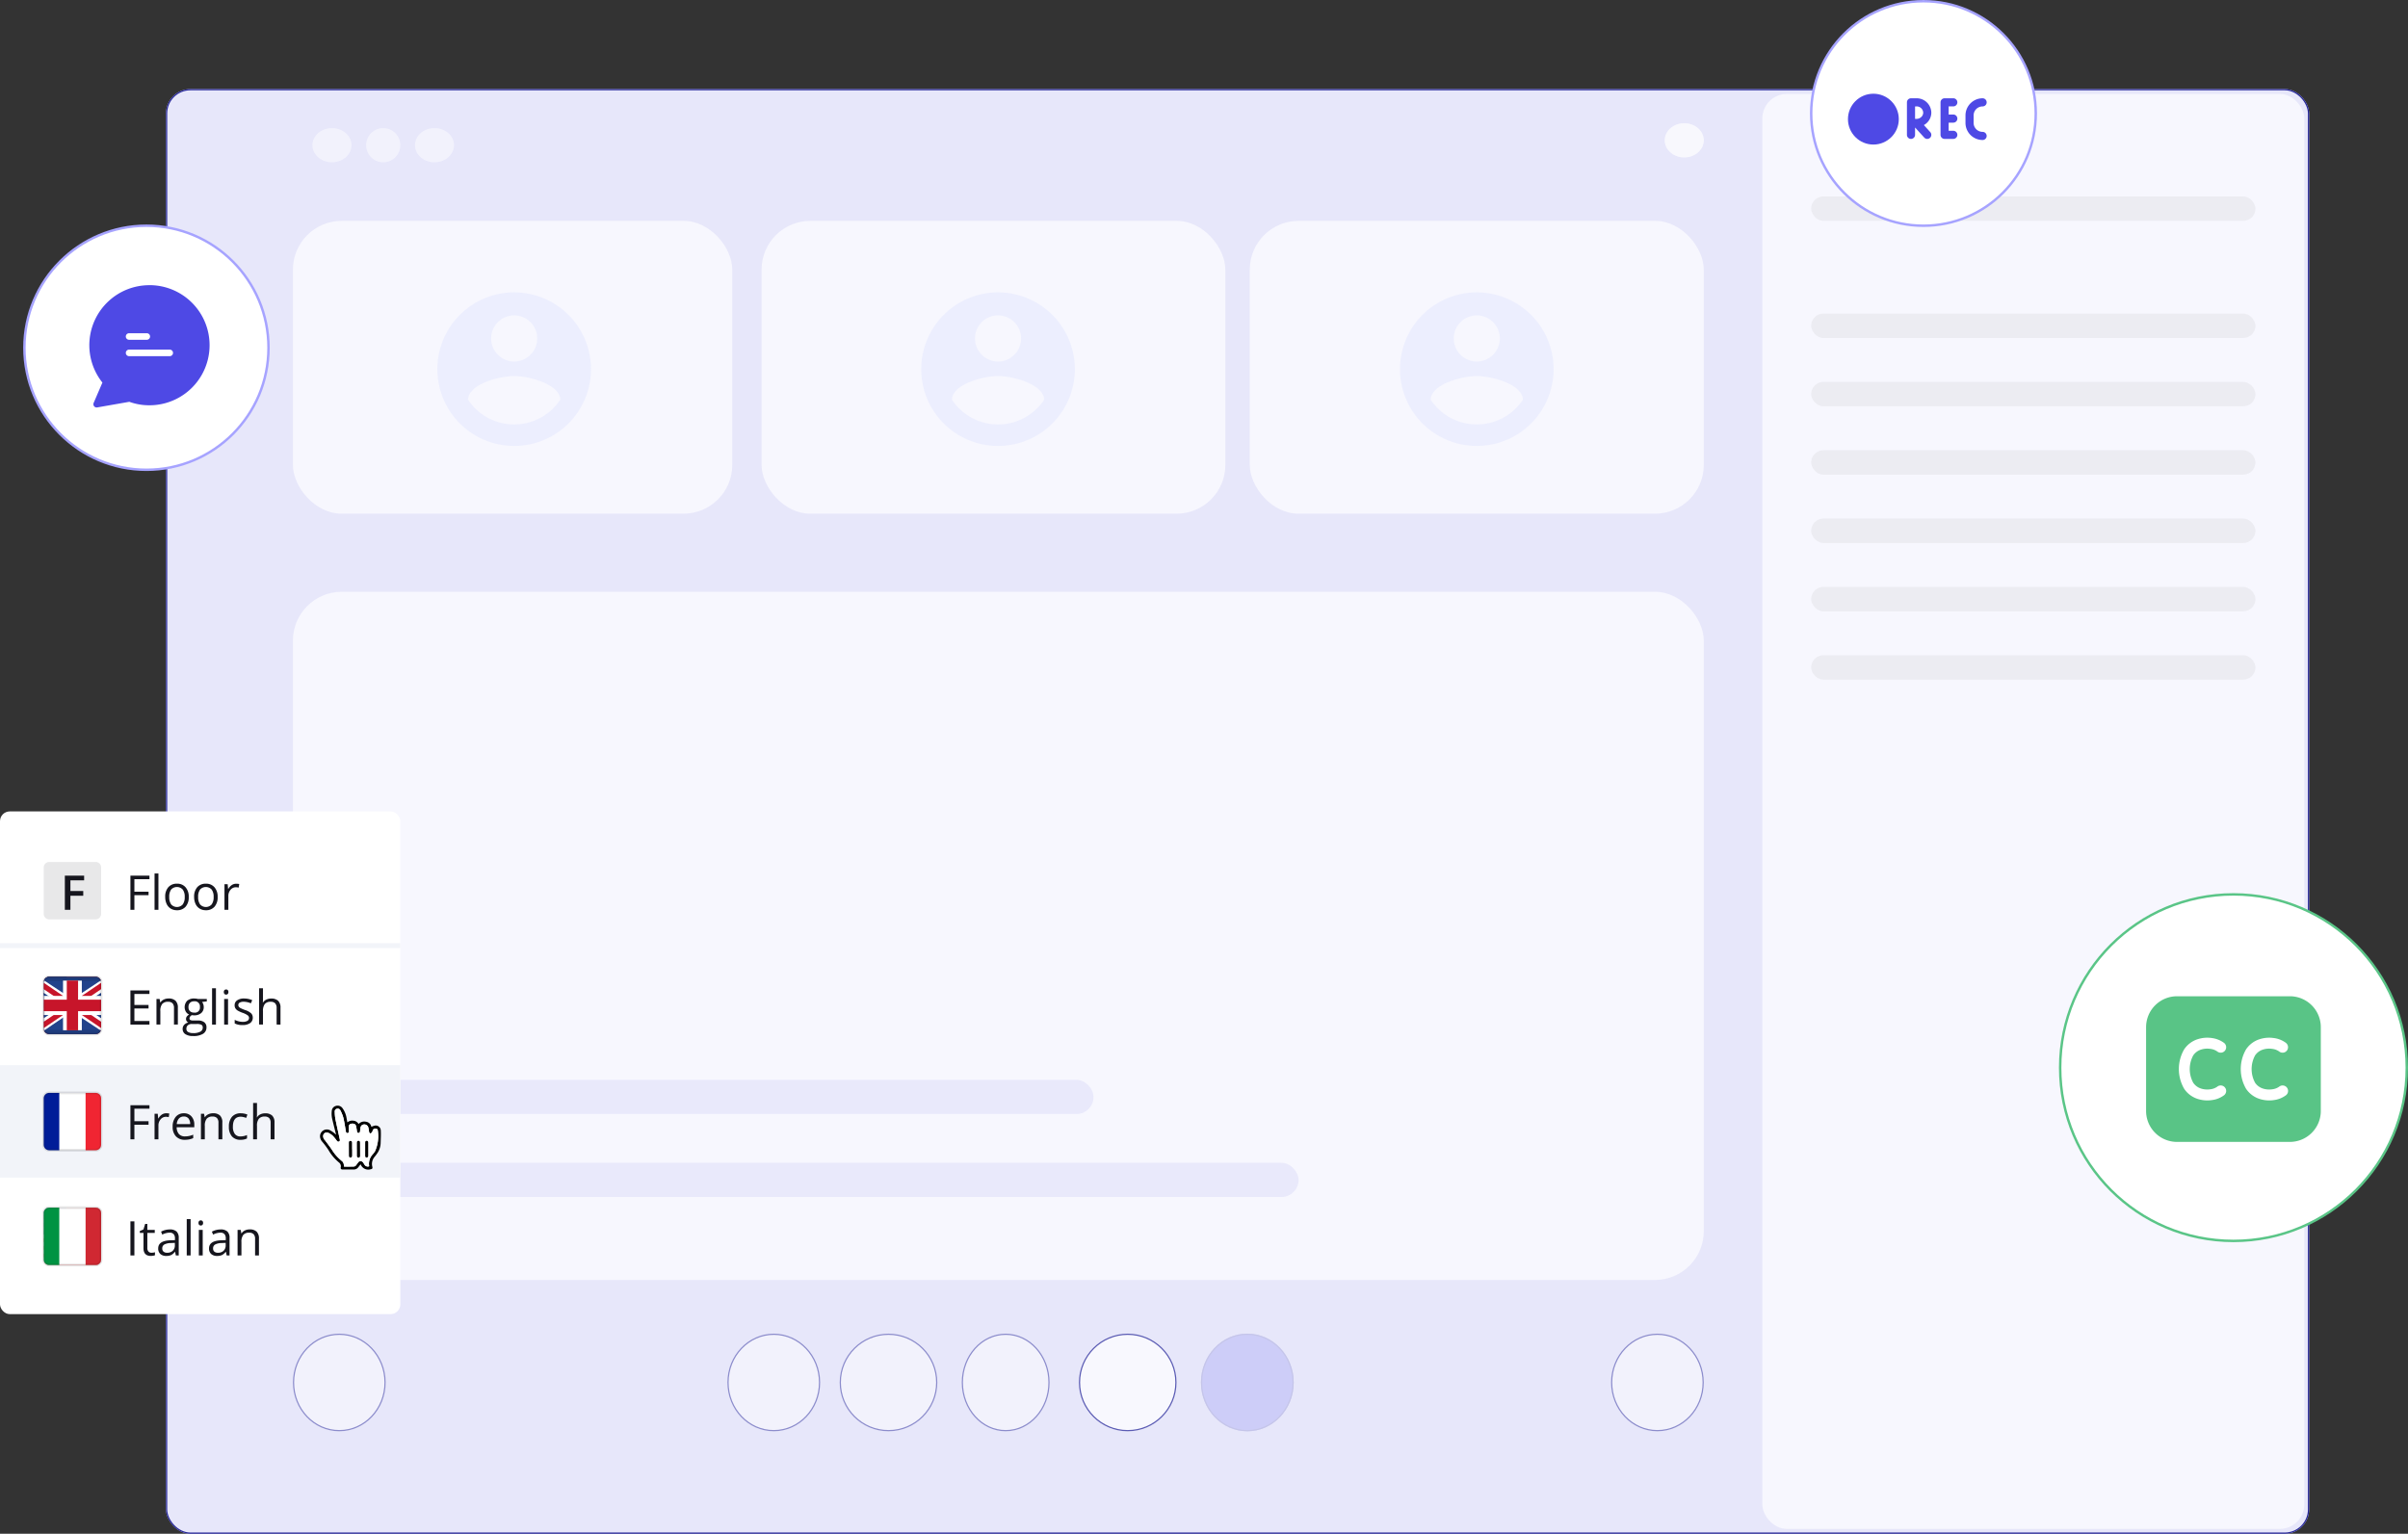 <svg xmlns="http://www.w3.org/2000/svg" xmlns:xlink="http://www.w3.org/1999/xlink" width="493.25" height="314.25" viewBox="0 0 493.25 314.25"><rect x="0" y="0" width="493.25" height="314.25" fill="#333333" stroke="none"/><defs><clipPath id="clip-path"><path id="Path_39035" data-name="Path 39035" d="M32,122.12A1.12,1.12,0,0,1,33.12,121h9.518a1.12,1.12,0,0,1,1.12,1.12v9.518a1.12,1.12,0,0,1-1.12,1.12H33.12a1.12,1.12,0,0,1-1.12-1.12Z" transform="translate(-32 -121)" fill="#fff"></path></clipPath><clipPath id="clip-path-2"><rect id="Rectangle_5665" data-name="Rectangle 5665" width="21.311" height="11.758" fill="#fff"></rect></clipPath><clipPath id="clip-path-3"><path id="Path_39041" data-name="Path 39041" d="M32,207.12A1.12,1.12,0,0,1,33.12,206h9.518a1.12,1.12,0,0,1,1.12,1.12v9.518a1.12,1.12,0,0,1-1.12,1.12H33.12a1.12,1.12,0,0,1-1.12-1.12Z" transform="translate(-32 -206)" fill="#fff"></path></clipPath><clipPath id="clip-path-4"><path id="Path_39052" data-name="Path 39052" d="M32,291.12A1.12,1.12,0,0,1,33.12,290h9.518a1.12,1.12,0,0,1,1.12,1.12v9.518a1.12,1.12,0,0,1-1.12,1.12H33.12a1.12,1.12,0,0,1-1.12-1.12Z" transform="translate(-32 -290)" fill="#fff"></path></clipPath><clipPath id="clip-path-5"><rect width="91" height="77" fill="none"></rect></clipPath></defs><g id="Remote_Simultaneous_Interpretation_-_tab_1" data-name="Remote Simultaneous Interpretation - tab 1" transform="translate(-15160 8480.25)"><g id="Group_575" data-name="Group 575" transform="translate(15306 -8255.774)"><g id="Group_7812" data-name="Group 7812" transform="translate(-112 -206)"><g id="Rectangle_4100" data-name="Rectangle 4100" transform="translate(0 -0.226)" fill="#e7e7fa" stroke="#242598" stroke-width="0.25"><rect width="439" height="296" rx="5" stroke="none"></rect><rect x="0.125" y="0.125" width="438.75" height="295.75" rx="4.875" fill="none"></rect></g><rect id="Rectangle_4104" data-name="Rectangle 4104" width="289" height="141" rx="10" transform="translate(26 102.774)" fill="#f7f7fe"></rect><rect id="Rectangle_4102" data-name="Rectangle 4102" width="95" height="60" rx="10" transform="translate(122 26.774)" fill="#f7f7fe"></rect><rect id="Rectangle_4103" data-name="Rectangle 4103" width="93" height="60" rx="10" transform="translate(222 26.774)" fill="#f7f7fe"></rect><rect id="Rectangle_4101" data-name="Rectangle 4101" width="90" height="60" rx="10" transform="translate(26 26.774)" fill="#f7f7fe"></rect><g id="Ellipse_1517" data-name="Ellipse 1517" transform="translate(212 254.774)" fill="#5253ec" stroke="#242598" stroke-width="0.25" opacity="0.175"><ellipse cx="9.5" cy="10" rx="9.5" ry="10" stroke="none"></ellipse><ellipse cx="9.5" cy="10" rx="9.375" ry="9.875" fill="none"></ellipse></g><g id="Ellipse_1518" data-name="Ellipse 1518" transform="translate(187 254.774)" fill="#fff" stroke="#242598" stroke-width="0.25" opacity="0.717"><circle cx="10" cy="10" r="10" stroke="none"></circle><circle cx="10" cy="10" r="9.875" fill="none"></circle></g><g id="Ellipse_1519" data-name="Ellipse 1519" transform="translate(163 254.774)" fill="#fff" stroke="#242598" stroke-width="0.25" opacity="0.468"><ellipse cx="9" cy="10" rx="9" ry="10" stroke="none"></ellipse><ellipse cx="9" cy="10" rx="8.875" ry="9.875" fill="none"></ellipse></g><g id="Ellipse_1520" data-name="Ellipse 1520" transform="translate(138 254.774)" fill="#fff" stroke="#242598" stroke-width="0.25" opacity="0.468"><circle cx="10" cy="10" r="10" stroke="none"></circle><circle cx="10" cy="10" r="9.875" fill="none"></circle></g><g id="Ellipse_1521" data-name="Ellipse 1521" transform="translate(115 254.774)" fill="#fff" stroke="#242598" stroke-width="0.25" opacity="0.468"><ellipse cx="9.5" cy="10" rx="9.5" ry="10" stroke="none"></ellipse><ellipse cx="9.5" cy="10" rx="9.375" ry="9.875" fill="none"></ellipse></g><g id="Ellipse_1660" data-name="Ellipse 1660" transform="translate(26 254.774)" fill="#fff" stroke="#242598" stroke-width="0.25" opacity="0.468"><ellipse cx="9.5" cy="10" rx="9.5" ry="10" stroke="none"></ellipse><ellipse cx="9.5" cy="10" rx="9.375" ry="9.875" fill="none"></ellipse></g><g id="Ellipse_1522" data-name="Ellipse 1522" transform="translate(296 254.774)" fill="#fff" stroke="#242598" stroke-width="0.25" opacity="0.468"><ellipse cx="9.5" cy="10" rx="9.5" ry="10" stroke="none"></ellipse><ellipse cx="9.5" cy="10" rx="9.375" ry="9.875" fill="none"></ellipse></g><ellipse id="Ellipse_1581" data-name="Ellipse 1581" cx="4" cy="3.5" rx="4" ry="3.5" transform="translate(307 6.774)" fill="#fff" opacity="0.468"></ellipse><ellipse id="Ellipse_1582" data-name="Ellipse 1582" cx="4" cy="3.5" rx="4" ry="3.5" transform="translate(307 6.774)" fill="#fff" opacity="0.468"></ellipse><ellipse id="Ellipse_1583" data-name="Ellipse 1583" cx="4" cy="3.5" rx="4" ry="3.5" transform="translate(30 7.774)" fill="#fff" opacity="0.468"></ellipse><circle id="Ellipse_1584" data-name="Ellipse 1584" cx="3.5" cy="3.5" r="3.5" transform="translate(41 7.774)" fill="#fff" opacity="0.468"></circle><ellipse id="Ellipse_1585" data-name="Ellipse 1585" cx="4" cy="3.5" rx="4" ry="3.5" transform="translate(51 7.774)" fill="#fff" opacity="0.468"></ellipse><rect id="Rectangle_4800" data-name="Rectangle 4800" width="111" height="294" rx="5" transform="translate(327 0.774)" fill="#f7f7fe"></rect><path id="Icon_material-account-circle" data-name="Icon material-account-circle" d="M18.733,3A15.733,15.733,0,1,0,34.465,18.733,15.738,15.738,0,0,0,18.733,3Zm0,4.72a4.72,4.72,0,1,1-4.72,4.72A4.713,4.713,0,0,1,18.733,7.72Zm0,22.34a11.328,11.328,0,0,1-9.44-5.066c.047-3.131,6.293-4.846,9.44-4.846,3.131,0,9.392,1.715,9.44,4.846a11.328,11.328,0,0,1-9.44,5.066Z" transform="translate(52.589 38.429)" fill="#a3b3ff" opacity="0.13"></path><path id="Icon_material-account-circle-2" data-name="Icon material-account-circle" d="M18.733,3A15.733,15.733,0,1,0,34.465,18.733,15.738,15.738,0,0,0,18.733,3Zm0,4.72a4.72,4.72,0,1,1-4.72,4.72A4.713,4.713,0,0,1,18.733,7.72Zm0,22.34a11.328,11.328,0,0,1-9.44-5.066c.047-3.131,6.293-4.846,9.44-4.846,3.131,0,9.392,1.715,9.44,4.846a11.328,11.328,0,0,1-9.44,5.066Z" transform="translate(151.705 38.429)" fill="#a3b3ff" opacity="0.13"></path><path id="Icon_material-account-circle-3" data-name="Icon material-account-circle" d="M18.733,3A15.733,15.733,0,1,0,34.465,18.733,15.738,15.738,0,0,0,18.733,3Zm0,4.72a4.72,4.72,0,1,1-4.72,4.72A4.713,4.713,0,0,1,18.733,7.72Zm0,22.34a11.328,11.328,0,0,1-9.44-5.066c.047-3.131,6.293-4.846,9.44-4.846,3.131,0,9.392,1.715,9.44,4.846a11.328,11.328,0,0,1-9.44,5.066Z" transform="translate(249.772 38.429)" fill="#a3b3ff" opacity="0.13"></path><rect id="Rectangle_3948" data-name="Rectangle 3948" width="148" height="7" rx="3.5" transform="translate(42 202.774)" fill="#ccccf7" opacity="0.309"></rect><rect id="Rectangle_3949" data-name="Rectangle 3949" width="190" height="7" rx="3.5" transform="translate(42 219.774)" fill="#ccccf7" opacity="0.309"></rect><g id="Group_572" data-name="Group 572" transform="translate(-34 147.774)"><rect id="Rectangle_5660" data-name="Rectangle 5660" width="82" height="103" rx="2" fill="#fff"></rect><rect id="Rectangle_5661" data-name="Rectangle 5661" width="82" height="23" transform="translate(0 52)" fill="#f2f4f9"></rect><rect id="Rectangle_5662" data-name="Rectangle 5662" width="82" transform="translate(0 52)" fill="#f2f4f9"></rect><rect id="Rectangle_5663" data-name="Rectangle 5663" width="82" height="1" transform="translate(0 27)" fill="#f2f4f9"></rect><rect id="Rectangle_5664" data-name="Rectangle 5664" width="82" height="1" transform="translate(0 74)" fill="#f2f4f9"></rect><path id="Path_38993" data-name="Path 38993" d="M32,38.12A1.12,1.12,0,0,1,33.12,37h9.518a1.12,1.12,0,0,1,1.12,1.12v9.518a1.12,1.12,0,0,1-1.12,1.12H33.12A1.12,1.12,0,0,1,32,47.638Z" transform="translate(-23.042 -26.642)" fill="rgba(22,22,30,0.1)"></path><path id="Path_38994" data-name="Path 38994" d="M48.589,54.009H47.45V47.015H51.4v.966H48.589v2.182H51.22v.962H48.589Z" transform="translate(-34.167 -33.853)" fill="#16161e"></path><g id="Group_10738" data-name="Group 10738" transform="translate(8.958 33.873)" clip-path="url(#clip-path)"><path id="Path_38995" data-name="Path 38995" d="M32,122.12A1.12,1.12,0,0,1,33.12,121h9.518a1.12,1.12,0,0,1,1.12,1.12v9.518a1.12,1.12,0,0,1-1.12,1.12H33.12a1.12,1.12,0,0,1-1.12-1.12Z" transform="translate(-32 -121)" fill="rgba(19,19,46,0.3)"></path><g id="Group_10736" data-name="Group 10736" transform="translate(-4.409)" clip-path="url(#clip-path-2)"><path id="Path_38996" data-name="Path 38996" d="M37.561,121H16.25v11.758H37.561Z" transform="translate(-16.25 -121)" fill="#b22234"></path><path id="Path_38997" data-name="Path 38997" d="M16.25,125.846h0Zm21.311,1.809h0ZM16.25,129.463h0Zm21.311,1.81h0ZM16.25,133.081h0Zm21.311,1.81h0Z" transform="translate(-16.25 -124.489)"></path><path id="Path_38998" data-name="Path 38998" d="M37.561,134.18H16.25v-.9H37.561Zm0-1.808H16.25v-.9H37.561Zm0-1.809H16.25v-.9H37.561Zm0-1.808H16.25v-.9H37.561Zm0-1.809H16.25v-.9H37.561Zm0-1.808H16.25v-.9H37.561Z" transform="translate(-16.25 -123.327)" fill="#fff"></path><path id="Path_38999" data-name="Path 38999" d="M25.36,121H16.25v6.331h9.11Z" transform="translate(-16.25 -121)" fill="#3c3b6e"></path><path id="Path_39000" data-name="Path 39000" d="M31.619,124.232l.218.654-.568-.405h.7l-.568.405Z" transform="translate(-27.064 -123.327)" fill="#fff"></path><path id="Path_39001" data-name="Path 39001" d="M31.619,128.754l.218.655L31.269,129h.7l-.568.405Z" transform="translate(-27.064 -126.583)" fill="#fff"></path><path id="Path_39002" data-name="Path 39002" d="M31.619,133.277l.218.655-.568-.405h.7l-.568.405Z" transform="translate(-27.064 -129.84)" fill="#fff"></path><path id="Path_39003" data-name="Path 39003" d="M31.619,137.8l.218.654-.568-.405h.7l-.568.405Z" transform="translate(-27.064 -133.097)" fill="#fff"></path><path id="Path_39004" data-name="Path 39004" d="M34.335,121.968l.218.654-.568-.4h.7l-.568.4Z" transform="translate(-29.019 -121.697)" fill="#fff"></path><path id="Path_39005" data-name="Path 39005" d="M34.335,126.491l.218.654-.568-.4h.7l-.568.4Z" transform="translate(-29.019 -124.954)" fill="#fff"></path><path id="Path_39006" data-name="Path 39006" d="M34.335,131.014l.218.654-.568-.405h.7l-.568.405Z" transform="translate(-29.019 -128.211)" fill="#fff"></path><path id="Path_39007" data-name="Path 39007" d="M34.335,135.537l.218.654-.568-.405h.7l-.568.406Z" transform="translate(-29.019 -131.467)" fill="#fff"></path><path id="Path_39008" data-name="Path 39008" d="M34.335,140.063l.218.654-.568-.405h.7l-.568.405Z" transform="translate(-29.019 -134.726)" fill="#fff"></path><path id="Path_39009" data-name="Path 39009" d="M37.043,124.232l.218.654-.567-.405h.7l-.568.405Z" transform="translate(-30.97 -123.327)" fill="#fff"></path><path id="Path_39010" data-name="Path 39010" d="M37.039,128.754l.218.655L36.689,129h.7l-.568.405Z" transform="translate(-30.967 -126.583)" fill="#fff"></path><path id="Path_39011" data-name="Path 39011" d="M37.039,133.277l.218.655-.568-.405h.7l-.568.405Z" transform="translate(-30.967 -129.84)" fill="#fff"></path><path id="Path_39012" data-name="Path 39012" d="M37.039,137.8l.218.654-.568-.405h.7l-.568.405Z" transform="translate(-30.967 -133.097)" fill="#fff"></path><path id="Path_39013" data-name="Path 39013" d="M39.756,121.968l.218.654-.568-.4h.7l-.567.4Z" transform="translate(-32.923 -121.697)" fill="#fff"></path><path id="Path_39014" data-name="Path 39014" d="M39.756,126.491l.218.654-.568-.4h.7l-.567.4Z" transform="translate(-32.923 -124.954)" fill="#fff"></path><path id="Path_39015" data-name="Path 39015" d="M39.756,131.014l.218.654-.568-.4h.7l-.567.405Z" transform="translate(-32.923 -128.211)" fill="#fff"></path><path id="Path_39016" data-name="Path 39016" d="M39.756,135.537l.218.654-.568-.4h.7l-.567.405Z" transform="translate(-32.923 -131.467)" fill="#fff"></path><path id="Path_39017" data-name="Path 39017" d="M39.756,140.063l.218.654-.568-.405h.7l-.567.405Z" transform="translate(-32.923 -134.726)" fill="#fff"></path><path id="Path_39018" data-name="Path 39018" d="M42.471,124.232l.218.654-.568-.405h.7l-.568.405Z" transform="translate(-34.878 -123.327)" fill="#fff"></path><path id="Path_39019" data-name="Path 39019" d="M42.471,128.754l.218.655L42.121,129h.7l-.568.405Z" transform="translate(-34.878 -126.583)" fill="#fff"></path><path id="Path_39020" data-name="Path 39020" d="M42.471,133.277l.218.655-.568-.405h.7l-.568.405Z" transform="translate(-34.878 -129.84)" fill="#fff"></path><path id="Path_39021" data-name="Path 39021" d="M42.471,137.8l.218.654-.568-.405h.7l-.568.405Z" transform="translate(-34.878 -133.097)" fill="#fff"></path><path id="Path_39022" data-name="Path 39022" d="M45.178,121.968l.219.655-.568-.4h.7l-.568.4Z" transform="translate(-36.828 -121.697)" fill="#fff"></path><path id="Path_39023" data-name="Path 39023" d="M45.176,126.491l.218.654-.568-.4h.7l-.568.4Z" transform="translate(-36.826 -124.954)" fill="#fff"></path><path id="Path_39024" data-name="Path 39024" d="M45.176,131.014l.218.654-.568-.405h.7l-.568.405Z" transform="translate(-36.826 -128.211)" fill="#fff"></path><path id="Path_39025" data-name="Path 39025" d="M45.178,135.537l.219.655-.568-.405h.7l-.568.405Z" transform="translate(-36.828 -131.467)" fill="#fff"></path><path id="Path_39026" data-name="Path 39026" d="M45.176,140.063l.218.654-.568-.405h.7l-.568.405Z" transform="translate(-36.826 -134.726)" fill="#fff"></path></g><g id="Group_10737" data-name="Group 10737" transform="translate(-2.205)"><path id="Path_39027" data-name="Path 39027" d="M38.752,121H25.665a1.554,1.554,0,0,0-1.54,1.568v8.622a1.554,1.554,0,0,0,1.54,1.568H38.752a1.554,1.554,0,0,0,1.54-1.568v-8.622A1.554,1.554,0,0,0,38.752,121Z" transform="translate(-24.125 -121)" fill="#22438b"></path><path id="Path_39028" data-name="Path 39028" d="M28.363,123.8l-1.56.02.02,1.547L39.9,134.012l1.568-.029-.029-1.538Z" transform="translate(-26.054 -123.016)" fill="#fff" fill-rule="evenodd"></path><path id="Path_39029" data-name="Path 39029" d="M27.645,123.8l-.77.784,13.857,9.406.77-.784Z" transform="translate(-26.105 -123.016)" fill="#c7152a" fill-rule="evenodd"></path><path id="Path_39030" data-name="Path 39030" d="M39.695,123.8h1.54v1.568s-9.046,5.8-13.073,8.644c-.048.034-1.538,0-1.538,0l-.119-1.49Z" transform="translate(-25.838 -123.016)" fill="#fff" fill-rule="evenodd"></path><path id="Path_39031" data-name="Path 39031" d="M40.765,123.722l.737.806-13.857,9.406-.77-.784Z" transform="translate(-26.105 -122.96)" fill="#c7152a" fill-rule="evenodd"></path><path id="Path_39032" data-name="Path 39032" d="M32.264,123.8h3.849v3.135H41.5v3.919H36.113v3.135H32.264v-3.135H26.875v-3.919h5.389Z" transform="translate(-26.105 -123.016)" fill="#fff" fill-rule="evenodd"></path><path id="Path_39033" data-name="Path 39033" d="M33.034,123.8h2.31v3.919H41.5v2.352H35.343v3.919h-2.31v-3.919H26.875v-2.352h6.159Z" transform="translate(-26.105 -123.016)" fill="#c7152a" fill-rule="evenodd"></path><path id="Path_39034" data-name="Path 39034" d="M39.742,122.4H26.655a1.165,1.165,0,0,0-1.155,1.176V132.2a1.165,1.165,0,0,0,1.155,1.176H39.742A1.165,1.165,0,0,0,40.9,132.2v-8.622A1.165,1.165,0,0,0,39.742,122.4Z" transform="translate(-25.115 -122.008)" fill="none" stroke="rgba(0,0,0,0.1)" stroke-width="1"></path></g></g><path id="Path_39036" data-name="Path 39036" d="M32.4,120.56h9.518V120H32.4Zm10.358.84v9.518h.56V121.4Zm-.84,10.358H32.4v.56h9.518Zm-10.358-.84V121.4H31v9.518Zm.84.84a.84.84,0,0,1-.84-.84H31a1.4,1.4,0,0,0,1.4,1.4Zm10.358-.84a.84.84,0,0,1-.84.84v.56a1.4,1.4,0,0,0,1.4-1.4Zm-.84-10.358a.84.84,0,0,1,.84.84h.56a1.4,1.4,0,0,0-1.4-1.4ZM32.4,120a1.4,1.4,0,0,0-1.4,1.4h.56a.84.84,0,0,1,.84-.84Z" transform="translate(-22.322 -86.407)" fill="rgba(0,0,0,0.1)"></path><g id="Group_10740" data-name="Group 10740" transform="translate(8.958 57.668)" clip-path="url(#clip-path-3)"><path id="Path_39037" data-name="Path 39037" d="M32,207.12A1.12,1.12,0,0,1,33.12,206h9.518a1.12,1.12,0,0,1,1.12,1.12v9.518a1.12,1.12,0,0,1-1.12,1.12H33.12a1.12,1.12,0,0,1-1.12-1.12Z" transform="translate(-32 -206)" fill="rgba(19,19,46,0.3)"></path><g id="Group_10739" data-name="Group 10739" transform="translate(-2.205)"><path id="Path_39038" data-name="Path 39038" d="M38.752,206H25.665a1.554,1.554,0,0,0-1.54,1.568v8.622a1.554,1.554,0,0,0,1.54,1.568H38.752a1.554,1.554,0,0,0,1.54-1.568v-8.622A1.554,1.554,0,0,0,38.752,206Z" transform="translate(-24.125 -206)" fill="#fff"></path><path id="Path_39039" data-name="Path 39039" d="M24.125,206h5.389v11.758H24.125Z" transform="translate(-24.125 -206)" fill="#001c98" fill-rule="evenodd"></path><path id="Path_39040" data-name="Path 39040" d="M62.625,206h5.389v11.758H62.625Z" transform="translate(-51.847 -206)" fill="#f02532" fill-rule="evenodd"></path></g></g><path id="Path_39042" data-name="Path 39042" d="M32.4,205.56h9.518V205H32.4Zm10.358.84v9.518h.56V206.4Zm-.84,10.358H32.4v.56h9.518Zm-10.358-.84V206.4H31v9.518Zm.84.84a.84.84,0,0,1-.84-.84H31a1.4,1.4,0,0,0,1.4,1.4Zm10.358-.84a.84.84,0,0,1-.84.84v.56a1.4,1.4,0,0,0,1.4-1.4Zm-.84-10.358a.84.84,0,0,1,.84.84h.56a1.4,1.4,0,0,0-1.4-1.4ZM32.4,205a1.4,1.4,0,0,0-1.4,1.4h.56a.84.84,0,0,1,.84-.84Z" transform="translate(-22.322 -147.612)" fill="rgba(0,0,0,0.1)"></path><g id="Group_10743" data-name="Group 10743" transform="translate(8.958 81.183)" clip-path="url(#clip-path-4)"><path id="Path_39043" data-name="Path 39043" d="M32,291.12A1.12,1.12,0,0,1,33.12,290h9.518a1.12,1.12,0,0,1,1.12,1.12v9.518a1.12,1.12,0,0,1-1.12,1.12H33.12a1.12,1.12,0,0,1-1.12-1.12Z" transform="translate(-32 -290)" fill="rgba(19,19,46,0.3)"></path><g id="Group_10741" data-name="Group 10741" transform="translate(-2.352)"><path id="Path_39044" data-name="Path 39044" d="M38.492,290H25.167a1.568,1.568,0,0,0-1.568,1.568v8.622a1.568,1.568,0,0,0,1.568,1.568H38.492a1.568,1.568,0,0,0,1.568-1.568v-8.622A1.568,1.568,0,0,0,38.492,290Z" transform="translate(-23.6 -290)" fill="#fff"></path><path id="Path_39045" data-name="Path 39045" d="M23.6,290h7.055v5.487H23.6Z" transform="translate(-23.6 -290)" fill="#444379" fill-rule="evenodd"></path><path id="Path_39046" data-name="Path 39046" d="M26.4,292.8v.784h.784V292.8Zm1.568,0v.784h.784V292.8Zm1.568,0v.784h.784V292.8Zm1.568,0v.784h.784V292.8Zm-.784.784v.784H31.1v-.784Zm-1.568,0v.784h.784v-.784Zm-1.568,0v.784h.784v-.784Zm-.784.784v.784h.784v-.784Zm1.568,0v.784h.784v-.784Zm1.568,0v.784h.784v-.784Zm1.568,0v.784h.784v-.784Zm-4.7,1.568v.784h.784v-.784Zm1.568,0v.784h.784v-.784Zm1.568,0v.784h.784v-.784Zm1.568,0v.784h.784v-.784Zm-.784-.784v.784H31.1v-.784Zm-1.568,0v.784h.784v-.784Zm-1.568,0v.784h.784v-.784Z" transform="translate(-25.615 -292.016)" fill="#a7b6e7" fill-rule="evenodd"></path><path id="Path_39047" data-name="Path 39047" d="M30.654,290v.784H40.06V290Zm0,1.568v.784H40.06v-.784Zm0,1.568v.784H40.06v-.784Zm0,1.568v.784H40.06V294.7ZM23.6,296.271v.784H40.06v-.784Zm0,1.568v.784H40.06v-.784Zm0,1.568v.784H40.06v-.784Zm0,1.568v.784H40.06v-.784Z" transform="translate(-23.6 -290)" fill="#ed4c49" fill-rule="evenodd"></path><path id="Path_39048" data-name="Path 39048" d="M39.5,291.4H26.175A1.176,1.176,0,0,0,25,292.576V301.2a1.176,1.176,0,0,0,1.176,1.176H39.5a1.176,1.176,0,0,0,1.176-1.176v-8.622A1.176,1.176,0,0,0,39.5,291.4Z" transform="translate(-24.607 -291.008)" fill="none" stroke="rgba(0,0,0,0.1)" stroke-width="1"></path></g><g id="Group_10742" data-name="Group 10742" transform="translate(-2.205)"><path id="Path_39049" data-name="Path 39049" d="M38.752,290H25.665a1.554,1.554,0,0,0-1.54,1.568v8.622a1.554,1.554,0,0,0,1.54,1.568H38.752a1.554,1.554,0,0,0,1.54-1.568v-8.622A1.554,1.554,0,0,0,38.752,290Z" transform="translate(-24.125 -290)" fill="#fff"></path><path id="Path_39050" data-name="Path 39050" d="M24.125,290h5.389v11.758H24.125Z" transform="translate(-24.125 -290)" fill="#009342" fill-rule="evenodd"></path><path id="Path_39051" data-name="Path 39051" d="M62.625,290h5.389v11.758H62.625Z" transform="translate(-51.847 -290)" fill="#d02832" fill-rule="evenodd"></path></g></g><path id="Path_39053" data-name="Path 39053" d="M32.4,289.56h9.518V289H32.4Zm10.358.84v9.518h.56V290.4Zm-.84,10.358H32.4v.56h9.518Zm-10.358-.84V290.4H31v9.518Zm.84.84a.84.84,0,0,1-.84-.84H31a1.4,1.4,0,0,0,1.4,1.4Zm10.358-.84a.84.84,0,0,1-.84.84v.56a1.4,1.4,0,0,0,1.4-1.4Zm-.84-10.358a.84.84,0,0,1,.84.84h.56a1.4,1.4,0,0,0-1.4-1.4ZM32.4,289a1.4,1.4,0,0,0-1.4,1.4h.56a.84.84,0,0,1,.84-.84Z" transform="translate(-22.322 -208.097)" fill="rgba(0,0,0,0.1)"></path><path id="Path_39054" data-name="Path 39054" d="M96.248,52.852h-.813V45.858h3.9v.722H96.248v2.56h2.9v.722h-2.9Zm4.923,0h-.794V45.408h.794Zm6.21-2.626a2.9,2.9,0,0,1-.646,2,2.278,2.278,0,0,1-1.784.718,2.364,2.364,0,0,1-1.249-.33,2.18,2.18,0,0,1-.842-.947,3.3,3.3,0,0,1-.3-1.445,2.878,2.878,0,0,1,.641-2,2.264,2.264,0,0,1,1.78-.718,2.211,2.211,0,0,1,1.746.732A2.872,2.872,0,0,1,107.381,50.226Zm-3.995,0a2.489,2.489,0,0,0,.4,1.531,1.595,1.595,0,0,0,2.363,0,2.475,2.475,0,0,0,.407-1.536,2.414,2.414,0,0,0-.407-1.517,1.615,1.615,0,0,0-2.368-.01A2.463,2.463,0,0,0,103.386,50.226Zm9.918,0a2.9,2.9,0,0,1-.646,2,2.278,2.278,0,0,1-1.784.718,2.362,2.362,0,0,1-1.249-.33,2.178,2.178,0,0,1-.842-.947,3.3,3.3,0,0,1-.3-1.445,2.878,2.878,0,0,1,.641-2,2.264,2.264,0,0,1,1.78-.718,2.211,2.211,0,0,1,1.746.732A2.873,2.873,0,0,1,113.3,50.226Zm-3.995,0a2.489,2.489,0,0,0,.4,1.531,1.595,1.595,0,0,0,2.364,0,2.477,2.477,0,0,0,.406-1.536,2.416,2.416,0,0,0-.406-1.517,1.615,1.615,0,0,0-2.368-.01A2.463,2.463,0,0,0,109.309,50.226Zm7.784-2.713a3.11,3.11,0,0,1,.627.057l-.11.737a2.7,2.7,0,0,0-.574-.072,1.4,1.4,0,0,0-1.091.517,1.89,1.89,0,0,0-.45,1.287v2.813H114.7V47.609h.655l.091.971h.038a2.3,2.3,0,0,1,.7-.789A1.583,1.583,0,0,1,117.093,47.513Z" transform="translate(-68.719 -32.697)" fill="#16161e"></path><path id="Path_39055" data-name="Path 39055" d="M99.334,136.852h-3.9v-6.994h3.9v.722H96.248v2.254h2.9v.717h-2.9v2.574h3.086Zm5.024,0V133.46a1.369,1.369,0,0,0-.292-.957,1.189,1.189,0,0,0-.914-.316,1.507,1.507,0,0,0-1.206.445,2.246,2.246,0,0,0-.383,1.469v2.751h-.794v-5.243h.646l.129.717h.038a1.6,1.6,0,0,1,.684-.6,2.2,2.2,0,0,1,.981-.215,1.986,1.986,0,0,1,1.426.459,1.937,1.937,0,0,1,.478,1.459v3.421Zm6.722-5.243v.5l-.971.115a1.667,1.667,0,0,1,.239.44,1.65,1.65,0,0,1,.105.608,1.55,1.55,0,0,1-.526,1.229,2.122,2.122,0,0,1-1.445.459,2.41,2.41,0,0,1-.44-.038.782.782,0,0,0-.507.674.348.348,0,0,0,.177.321,1.316,1.316,0,0,0,.607.1h.928a2.069,2.069,0,0,1,1.306.359,1.244,1.244,0,0,1,.459,1.043,1.483,1.483,0,0,1-.7,1.325,3.724,3.724,0,0,1-2.038.459,2.8,2.8,0,0,1-1.588-.383,1.237,1.237,0,0,1-.555-1.081,1.215,1.215,0,0,1,.306-.828,1.558,1.558,0,0,1,.861-.474.847.847,0,0,1-.34-.282.757.757,0,0,1-.134-.445.844.844,0,0,1,.153-.5,1.609,1.609,0,0,1,.483-.416,1.43,1.43,0,0,1-.665-.569,1.89,1.89,0,0,1,.263-2.244,2.1,2.1,0,0,1,1.464-.469,2.66,2.66,0,0,1,.742.1Zm-4.181,6.124a.712.712,0,0,0,.359.646,1.981,1.981,0,0,0,1.029.22,2.836,2.836,0,0,0,1.478-.3.909.909,0,0,0,.483-.808.648.648,0,0,0-.263-.593,2.067,2.067,0,0,0-.99-.163h-.952a1.253,1.253,0,0,0-.842.258A.923.923,0,0,0,106.9,137.733Zm.431-4.445a1.069,1.069,0,0,0,.311.833,1.243,1.243,0,0,0,.866.282,1.013,1.013,0,0,0,1.162-1.129,1.042,1.042,0,0,0-1.177-1.182,1.165,1.165,0,0,0-.861.3A1.214,1.214,0,0,0,107.328,133.288Zm5.622,3.564h-.794v-7.444h.794Zm2.478,0h-.794v-5.243h.794Zm-.861-6.664a.52.52,0,0,1,.134-.4.493.493,0,0,1,.665,0,.518.518,0,0,1,.139.4.533.533,0,0,1-.139.4.492.492,0,0,1-.665,0A.545.545,0,0,1,114.567,130.188Zm5.928,5.234a1.313,1.313,0,0,1-.546,1.129,2.562,2.562,0,0,1-1.531.4,3.33,3.33,0,0,1-1.627-.33v-.737a3.959,3.959,0,0,0,.808.3,3.416,3.416,0,0,0,.837.11,1.913,1.913,0,0,0,.957-.2.662.662,0,0,0,.335-.608.648.648,0,0,0-.268-.521,4.043,4.043,0,0,0-1.033-.517,5.861,5.861,0,0,1-1.043-.474,1.472,1.472,0,0,1-.459-.464,1.217,1.217,0,0,1-.148-.617,1.17,1.17,0,0,1,.522-1.009,2.418,2.418,0,0,1,1.431-.373,4.188,4.188,0,0,1,1.655.344l-.282.646a3.8,3.8,0,0,0-1.431-.325,1.645,1.645,0,0,0-.852.177.547.547,0,0,0-.287.488.6.6,0,0,0,.105.359,1.089,1.089,0,0,0,.349.282,7.743,7.743,0,0,0,.918.387,3.4,3.4,0,0,1,1.258.684A1.2,1.2,0,0,1,120.495,135.422Zm4.884,1.43V133.46a1.369,1.369,0,0,0-.292-.957,1.189,1.189,0,0,0-.914-.316,1.5,1.5,0,0,0-1.21.45,2.288,2.288,0,0,0-.378,1.474v2.741h-.794v-7.444h.794v2.254a4.913,4.913,0,0,1-.038.674h.048a1.606,1.606,0,0,1,.665-.593,2.164,2.164,0,0,1,.99-.22,2.007,2.007,0,0,1,1.44.459,1.909,1.909,0,0,1,.483,1.45v3.421Z" transform="translate(-68.719 -93.181)" fill="#16161e"></path><path id="Path_39056" data-name="Path 39056" d="M96.248,220.852h-.813v-6.994h3.9v.722H96.248v2.56h2.9v.723h-2.9Zm6.521-5.339a3.1,3.1,0,0,1,.627.057l-.11.737a2.7,2.7,0,0,0-.574-.072,1.405,1.405,0,0,0-1.091.517,1.89,1.89,0,0,0-.45,1.287v2.813h-.794v-5.243h.655l.091.971h.038a2.305,2.305,0,0,1,.7-.789A1.583,1.583,0,0,1,102.769,215.513Zm3.823,5.435a2.417,2.417,0,0,1-1.837-.708,2.747,2.747,0,0,1-.67-1.966,3.048,3.048,0,0,1,.622-2.014,2.081,2.081,0,0,1,1.679-.746,1.973,1.973,0,0,1,1.56.651,2.476,2.476,0,0,1,.574,1.708v.5h-3.612a2.086,2.086,0,0,0,.464,1.4,1.621,1.621,0,0,0,1.249.478,4.224,4.224,0,0,0,1.675-.354v.708a4.057,4.057,0,0,1-.8.258A4.309,4.309,0,0,1,106.592,220.948Zm-.215-4.77a1.3,1.3,0,0,0-1.009.412,1.906,1.906,0,0,0-.44,1.139h2.741a1.737,1.737,0,0,0-.335-1.148A1.176,1.176,0,0,0,106.377,216.178Zm7.09,4.674V217.46a1.369,1.369,0,0,0-.292-.957,1.189,1.189,0,0,0-.914-.316,1.507,1.507,0,0,0-1.206.445,2.246,2.246,0,0,0-.383,1.469v2.751h-.794v-5.243h.646l.129.717h.038a1.6,1.6,0,0,1,.684-.6,2.2,2.2,0,0,1,.981-.215,1.986,1.986,0,0,1,1.426.459,1.937,1.937,0,0,1,.478,1.459v3.421Zm4.526.1a2.249,2.249,0,0,1-1.765-.7,2.9,2.9,0,0,1-.622-1.986,2.979,2.979,0,0,1,.632-2.033,2.289,2.289,0,0,1,1.808-.717,3.6,3.6,0,0,1,.756.081,2.5,2.5,0,0,1,.593.191l-.244.675a3.568,3.568,0,0,0-.574-.172,2.482,2.482,0,0,0-.55-.072q-1.6,0-1.6,2.038a2.437,2.437,0,0,0,.388,1.483,1.362,1.362,0,0,0,1.158.517,3.53,3.53,0,0,0,1.345-.282v.7A2.868,2.868,0,0,1,117.992,220.948Zm6.162-.1V217.46a1.369,1.369,0,0,0-.292-.957,1.189,1.189,0,0,0-.914-.316,1.5,1.5,0,0,0-1.21.45,2.288,2.288,0,0,0-.378,1.474v2.741h-.794v-7.444h.794v2.254a4.913,4.913,0,0,1-.038.674h.048a1.606,1.606,0,0,1,.665-.593,2.164,2.164,0,0,1,.99-.22,2.007,2.007,0,0,1,1.44.459,1.909,1.909,0,0,1,.483,1.45v3.421Z" transform="translate(-68.719 -153.666)" fill="#16161e"></path><path id="Path_39057" data-name="Path 39057" d="M95.435,305.852v-6.994h.813v6.994Zm4.311-.56a2.826,2.826,0,0,0,.407-.029,2.971,2.971,0,0,0,.311-.067v.607a1.4,1.4,0,0,1-.383.1,2.646,2.646,0,0,1-.45.043q-1.521,0-1.521-1.6v-3.119h-.751v-.383l.751-.33.335-1.119H98.9v1.215h1.521v.617H98.9v3.086a1.062,1.062,0,0,0,.225.727A.783.783,0,0,0,99.746,305.292Zm4.995.56-.158-.746h-.038a2.225,2.225,0,0,1-.785.67,2.4,2.4,0,0,1-.971.172,1.761,1.761,0,0,1-1.225-.4,1.47,1.47,0,0,1-.44-1.143q0-1.589,2.54-1.665l.89-.029v-.325a1.312,1.312,0,0,0-.268-.909,1.078,1.078,0,0,0-.847-.3,3.459,3.459,0,0,0-1.483.4l-.244-.608a3.746,3.746,0,0,1,.847-.33,3.7,3.7,0,0,1,.928-.12,1.988,1.988,0,0,1,1.387.416,1.731,1.731,0,0,1,.455,1.335v3.578Zm-1.794-.56a1.6,1.6,0,0,0,1.163-.406,1.5,1.5,0,0,0,.426-1.139v-.473l-.794.033a2.881,2.881,0,0,0-1.368.3.883.883,0,0,0-.416.808.822.822,0,0,0,.258.655A1.092,1.092,0,0,0,102.946,305.292Zm4.818.56h-.794v-7.444h.794Zm2.478,0h-.794v-5.243h.794Zm-.861-6.664a.52.52,0,0,1,.134-.4.493.493,0,0,1,.665,0,.519.519,0,0,1,.139.4.535.535,0,0,1-.139.4.492.492,0,0,1-.665,0A.545.545,0,0,1,109.381,299.188Zm5.77,6.664-.158-.746h-.038a2.23,2.23,0,0,1-.785.67,2.4,2.4,0,0,1-.971.172,1.76,1.76,0,0,1-1.225-.4,1.469,1.469,0,0,1-.44-1.143q0-1.589,2.54-1.665l.89-.029v-.325a1.312,1.312,0,0,0-.268-.909,1.079,1.079,0,0,0-.847-.3,3.46,3.46,0,0,0-1.483.4l-.244-.608a3.752,3.752,0,0,1,.847-.33,3.7,3.7,0,0,1,.928-.12,1.988,1.988,0,0,1,1.387.416,1.732,1.732,0,0,1,.454,1.335v3.578Zm-1.794-.56a1.6,1.6,0,0,0,1.162-.406,1.5,1.5,0,0,0,.426-1.139v-.473l-.794.033a2.88,2.88,0,0,0-1.368.3.883.883,0,0,0-.416.808.822.822,0,0,0,.258.655A1.091,1.091,0,0,0,113.357,305.292Zm7.612.56V302.46a1.369,1.369,0,0,0-.292-.957,1.189,1.189,0,0,0-.914-.316,1.507,1.507,0,0,0-1.206.445,2.246,2.246,0,0,0-.383,1.469v2.751h-.794v-5.243h.646l.129.717h.038a1.605,1.605,0,0,1,.684-.6,2.2,2.2,0,0,1,.981-.215,1.985,1.985,0,0,1,1.425.459,1.936,1.936,0,0,1,.478,1.459v3.421Z" transform="translate(-68.719 -214.871)" fill="#16161e"></path><g id="Group_10745" data-name="Group 10745" transform="translate(65.562 60.291)"><g id="Group_10744" data-name="Group 10744"><path id="Path_39058" data-name="Path 39058" d="M244.244,227.785a.307.307,0,0,0,.01-.077,2.823,2.823,0,0,1,.684-2.311,4.5,4.5,0,0,0,.55-.735,7.65,7.65,0,0,0,.546-4.193.413.413,0,0,0-.392-.4.558.558,0,0,0-.607.282c-.072.138-.083.31-.166.438a.568.568,0,0,1-.318.251c-.18.03-.275-.113-.3-.292-.044-.284-.084-.57-.147-.85a.846.846,0,0,0-1.3-.543.729.729,0,0,0-.288.4,6.138,6.138,0,0,0-.113.828c-.025.205-.087.392-.343.382-.238-.01-.281-.18-.308-.382a7.892,7.892,0,0,0-.2-1.1c-.1-.351-.47-.492-.949-.415a.566.566,0,0,0-.5.635c0,.3.009.593.019.89.007.209-.065.378-.291.394s-.309-.144-.344-.35c-.159-.928-.29-1.863-.508-2.778a7.166,7.166,0,0,0-.612-1.52.587.587,0,0,0-.731-.331.537.537,0,0,0-.42.615,7.864,7.864,0,0,0,.119,1.427c.28,1.392.6,2.776.9,4.164.043.2.089.415-.165.515s-.366-.086-.494-.248a7.33,7.33,0,0,0-.783-.953,3.383,3.383,0,0,0-1.01-.64.743.743,0,0,0-.941.606,1.151,1.151,0,0,0,.357.944c.506.693,1.046,1.365,1.508,2.085a8.5,8.5,0,0,0,1.106,1.4c.284.287.586.558.893.822a1.015,1.015,0,0,1,.359.677c.015.128.029.256.048.433.422,0,.836.008,1.25,0,1.132-.026.966.1,1.614-.823a.624.624,0,0,1,1.063.01c.088.131.177.261.256.4A.769.769,0,0,0,244.244,227.785Zm-6.784-6.562c-.24-.973-.49-1.943-.718-2.919a4.874,4.874,0,0,1-.142-1.842,1.118,1.118,0,0,1,.8-1.03,1.211,1.211,0,0,1,1.376.424,4.738,4.738,0,0,1,.852,2.064c.056.281.1.564.16.879a1.527,1.527,0,0,1,1.228-.355,1.33,1.33,0,0,1,1.073.69,1.556,1.556,0,0,1,1.525-.473,1.254,1.254,0,0,1,1.085,1.046,4.255,4.255,0,0,1,.6-.227,1.036,1.036,0,0,1,1.334.92c.051.858,0,1.723-.024,2.584a3.906,3.906,0,0,1-.565,1.941,8.591,8.591,0,0,1-.717.971,2.241,2.241,0,0,0-.419,2c.069.338-.018.43-.344.5a1.661,1.661,0,0,1-2.028-.964c-.006-.013-.027-.02-.052-.037-.158.2-.311.413-.475.612a1.112,1.112,0,0,1-.919.438c-.77-.011-1.541,0-2.312-.009a.31.31,0,0,1-.343-.407.992.992,0,0,0-.376-1.036,9.412,9.412,0,0,1-2.155-2.564,18.15,18.15,0,0,0-1.261-1.68,1.737,1.737,0,0,1-.452-1.09,1.4,1.4,0,0,1,1.986-1.289,6.306,6.306,0,0,1,1.06.724.785.785,0,0,1,.141.186Z" transform="translate(-234.2 -215.369)" fill-rule="evenodd"></path></g><path id="Path_39059" data-name="Path 39059" d="M245.04,225.85c0,.444,0,.888,0,1.332,0,.268.109.4.314.39.238-.016.3-.172.3-.38q0-1.332,0-2.664c0-.209-.066-.371-.3-.375s-.312.155-.311.366C245.041,224.962,245.04,225.406,245.04,225.85Zm-2.7.041h-.023c0-.462,0-.924,0-1.385,0-.2-.1-.344-.32-.334s-.3.156-.3.359c.006.88.007,1.761.014,2.641,0,.272.107.4.311.4s.312-.134.313-.4C242.345,226.745,242.344,226.318,242.344,225.891Zm1.009-.008h.008c0,.444,0,.889,0,1.333,0,.216.085.369.314.367s.314-.159.312-.372q-.01-1.346-.017-2.691c0-.207-.073-.372-.312-.369s-.307.162-.305.373C243.356,224.977,243.353,225.43,243.353,225.883Zm2.487,3.483a.769.769,0,0,1-.954-.35c-.079-.136-.169-.266-.256-.4a.624.624,0,0,0-1.063-.01c-.648.924-.482.8-1.614.823-.414.01-.828,0-1.25,0-.019-.177-.032-.3-.048-.433a1.015,1.015,0,0,0-.359-.677c-.306-.264-.609-.535-.893-.822a8.513,8.513,0,0,1-1.106-1.4c-.462-.72-1-1.391-1.508-2.085a1.151,1.151,0,0,1-.357-.944.743.743,0,0,1,.941-.606,3.388,3.388,0,0,1,1.01.64,7.33,7.33,0,0,1,.783.953c.127.162.246.345.494.248s.208-.315.165-.515c-.3-1.388-.621-2.772-.9-4.164a7.863,7.863,0,0,1-.119-1.427.537.537,0,0,1,.42-.615.587.587,0,0,1,.731.331,7.166,7.166,0,0,1,.612,1.52c.218.915.349,1.85.508,2.778.035.206.117.366.344.35s.3-.184.291-.394c-.01-.3-.022-.593-.019-.89a.566.566,0,0,1,.5-.635c.479-.076.849.064.949.415a7.892,7.892,0,0,1,.2,1.1c.027.2.07.373.308.382.256.01.318-.176.343-.381a6.142,6.142,0,0,1,.113-.828.727.727,0,0,1,.288-.4.846.846,0,0,1,1.3.543c.063.281.1.566.147.85.027.179.123.322.3.292a.568.568,0,0,0,.318-.251c.084-.128.094-.3.166-.438a.558.558,0,0,1,.607-.282.413.413,0,0,1,.392.4,7.65,7.65,0,0,1-.546,4.193,4.519,4.519,0,0,1-.55.735,2.824,2.824,0,0,0-.684,2.311A.306.306,0,0,1,245.84,229.366Z" transform="translate(-235.796 -216.951)" fill="#fff" fill-rule="evenodd"></path><path id="Path_39060" data-name="Path 39060" d="M261.192,242.822c0-.453,0-.906,0-1.359,0-.212.069-.37.305-.373s.311.162.313.369q.008,1.346.017,2.691c0,.213-.083.37-.312.372s-.316-.151-.314-.367c0-.444,0-.889,0-1.333Z" transform="translate(-253.635 -233.89)" fill-rule="evenodd"></path><path id="Path_39061" data-name="Path 39061" d="M255.948,242.883c0,.427,0,.854,0,1.281,0,.262-.107.394-.313.4s-.31-.125-.312-.4c-.006-.88-.008-1.761-.014-2.641,0-.2.08-.35.3-.359s.319.13.32.334c0,.462,0,.924,0,1.385Z" transform="translate(-249.4 -233.942)" fill-rule="evenodd"></path><path id="Path_39062" data-name="Path 39062" d="M267.22,242.794c0-.444,0-.888,0-1.332,0-.211.071-.37.311-.366s.3.165.3.375q0,1.332,0,2.664c0,.209-.062.365-.3.381-.206.013-.313-.121-.314-.39C267.219,243.682,267.221,243.238,267.22,242.794Z" transform="translate(-257.976 -233.895)" fill-rule="evenodd"></path></g></g></g></g><rect id="Rectangle_5611" data-name="Rectangle 5611" width="91" height="5" rx="2.5" transform="translate(15531 -8440)" fill="#838383" opacity="0.1"></rect><g id="Repeat_Grid_15" data-name="Repeat Grid 15" transform="translate(15531 -8416)" clip-path="url(#clip-path-5)"><g transform="translate(-1152 -2794)"><rect id="Rectangle_4801" data-name="Rectangle 4801" width="91" height="5" rx="2.5" transform="translate(1152 2794)" fill="#838383" opacity="0.1"></rect></g><g transform="translate(-1152 -2780)"><rect id="Rectangle_4801-2" data-name="Rectangle 4801" width="91" height="5" rx="2.5" transform="translate(1152 2794)" fill="#838383" opacity="0.1"></rect></g><g transform="translate(-1152 -2766)"><rect id="Rectangle_4801-3" data-name="Rectangle 4801" width="91" height="5" rx="2.5" transform="translate(1152 2794)" fill="#838383" opacity="0.1"></rect></g><g transform="translate(-1152 -2752)"><rect id="Rectangle_4801-4" data-name="Rectangle 4801" width="91" height="5" rx="2.5" transform="translate(1152 2794)" fill="#838383" opacity="0.1"></rect></g><g transform="translate(-1152 -2738)"><rect id="Rectangle_4801-5" data-name="Rectangle 4801" width="91" height="5" rx="2.5" transform="translate(1152 2794)" fill="#838383" opacity="0.1"></rect></g><g transform="translate(-1152 -2724)"><rect id="Rectangle_4801-6" data-name="Rectangle 4801" width="91" height="5" rx="2.5" transform="translate(1152 2794)" fill="#838383" opacity="0.1"></rect></g></g><circle id="Ellipse_1711" data-name="Ellipse 1711" cx="35.5" cy="35.5" r="35.5" transform="translate(15582 -8297)" fill="#fff" stroke="#5ac587" stroke-width="0.5"></circle><path id="Path_38900" data-name="Path 38900" d="M154.338,173A6.34,6.34,0,0,0,148,179.342V196.5a6.34,6.34,0,0,0,6.338,6.342h23.114a6.34,6.34,0,0,0,6.338-6.342v-17.16A6.34,6.34,0,0,0,177.451,173Zm7.159,8.568a5.292,5.292,0,0,1,2.487,1,1.12,1.12,0,1,1-1.4,1.749,3.057,3.057,0,0,0-1.417-.537,4.2,4.2,0,0,0-1.949.161,3.035,3.035,0,0,0-1.563,1.179,5.875,5.875,0,0,0,0,5.6,3.04,3.04,0,0,0,1.563,1.179,4.236,4.236,0,0,0,1.95.161,3.088,3.088,0,0,0,1.417-.537,1.119,1.119,0,0,1,1.4,1.749,5.277,5.277,0,0,1-2.487,1,6.433,6.433,0,0,1-3-.26,5.27,5.27,0,0,1-2.689-2.038,8.052,8.052,0,0,1,0-8.112,5.268,5.268,0,0,1,2.689-2.038,6.43,6.43,0,0,1,3-.26Zm15.161,1a1.119,1.119,0,1,1-1.4,1.749,3.064,3.064,0,0,0-1.417-.537,4.2,4.2,0,0,0-1.95.161,3.035,3.035,0,0,0-1.563,1.179,5.875,5.875,0,0,0,0,5.6A3.044,3.044,0,0,0,171.9,191.9a4.224,4.224,0,0,0,1.948.161,3.066,3.066,0,0,0,1.417-.537,1.12,1.12,0,0,1,1.4,1.749,5.283,5.283,0,0,1-2.487,1,6.433,6.433,0,0,1-3-.26,5.27,5.27,0,0,1-2.689-2.038,8.052,8.052,0,0,1,0-8.112,5.268,5.268,0,0,1,2.689-2.038,6.43,6.43,0,0,1,3-.26,5.291,5.291,0,0,1,2.487,1Z" transform="translate(15451.6 -8449.129)" fill="#41bc75" opacity="0.868"></path><g id="Group_10644" data-name="Group 10644" transform="translate(14991 -8303)"><circle id="Ellipse_1495" data-name="Ellipse 1495" cx="25" cy="25" r="25" transform="translate(174 -131)" fill="#fff" stroke="#a6a3ff" stroke-width="0.5"></circle><g id="surface1" transform="translate(187.298 -118.826)"><path id="Path_36392" data-name="Path 36392" d="M25.368,13.856a11.633,11.633,0,0,1-.034,23.266,11.361,11.361,0,0,1-4.035-.739l-6.748,1.188,1.954-4.546a11.535,11.535,0,0,1-2.787-7.52A11.652,11.652,0,0,1,25.368,13.856Zm0,0" transform="translate(-13.047 -13.177)" fill="#4e49e5"></path><path id="Path_36393" data-name="Path 36393" d="M12.321.007A12.294,12.294,0,0,0,2.679,19.962L.886,24.125a.668.668,0,0,0,.349.88.682.682,0,0,0,.383.047L8.192,23.9a11.85,11.85,0,0,0,4.1.712A12.3,12.3,0,0,0,12.361,0C12.355.007,12.341.007,12.321.007Zm-.027,23.266A10.779,10.779,0,0,1,8.5,22.581a.644.644,0,0,0-.356-.034l-5.533.967,1.464-3.4a.675.675,0,0,0-.107-.705A10.734,10.734,0,0,1,2.1,16.3a10.963,10.963,0,1,1,21.171-4.056v.04A10.992,10.992,0,0,1,12.294,23.272Zm0,0" fill="#4e49e5"></path><path id="Path_36394" data-name="Path 36394" d="M153.351,202.585h3.626a.671.671,0,0,0,0-1.343h-3.626a.671.671,0,0,0,0,1.343Zm0,0" transform="translate(-145.207 -191.392)" fill="#fff"></path><path id="Path_36395" data-name="Path 36395" d="M161.678,269.832h-8.326a.671.671,0,0,0,0,1.343h8.326a.671.671,0,1,0,0-1.343Zm0,0" transform="translate(-145.207 -256.625)" fill="#fff"></path></g></g><circle id="Ellipse_1712" data-name="Ellipse 1712" cx="23" cy="23" r="23" transform="translate(15531 -8480)" fill="#fff" stroke="#a6a3ff" stroke-width="0.5"></circle><g id="rec" transform="translate(15538.532 -8461.047)"><circle id="Ellipse_1636" data-name="Ellipse 1636" cx="5.207" cy="5.207" r="5.207" transform="translate(0 0)" fill="#4e49e5"></circle><path id="Path_36409" data-name="Path 36409" d="M344.283,180.657a.832.832,0,1,0,0-1.665H342.5a.832.832,0,0,0-.832.832v6.659a.832.832,0,0,0,.832.832h1.783a.832.832,0,1,0,0-1.665h-.951v-1.665h.951a.832.832,0,1,0,0-1.665h-.951v-1.665Z" transform="translate(-322.706 -178.058)" fill="#4e49e5"></path><path id="Path_36410" data-name="Path 36410" d="M437.307,185.874a1.845,1.845,0,0,1-1.842-1.842V182.5a1.845,1.845,0,0,1,1.842-1.842.832.832,0,1,0,0-1.665A3.511,3.511,0,0,0,433.8,182.5v1.533a3.511,3.511,0,0,0,3.507,3.507.832.832,0,1,0,0-1.665Z" transform="translate(-409.726 -178.058)" fill="#4e49e5"></path><path id="Path_36411" data-name="Path 36411" d="M219.611,178.992H218.5a.832.832,0,0,0-.832.832v6.659a.832.832,0,1,0,1.665,0v-1.506l1.882,2.067a.832.832,0,1,0,1.231-1.121l-1.31-1.439a3.049,3.049,0,0,0,.617-.454,2.908,2.908,0,0,0,.91-2.1h0A3,3,0,0,0,219.611,178.992Zm-.279,1.665h.279A1.337,1.337,0,0,1,221,181.934h0a1.22,1.22,0,0,1-.392.889,1.453,1.453,0,0,1-1,.389h-.277v-2.557Z" transform="translate(-205.587 -178.058)" fill="#4e49e5"></path></g></g></svg>